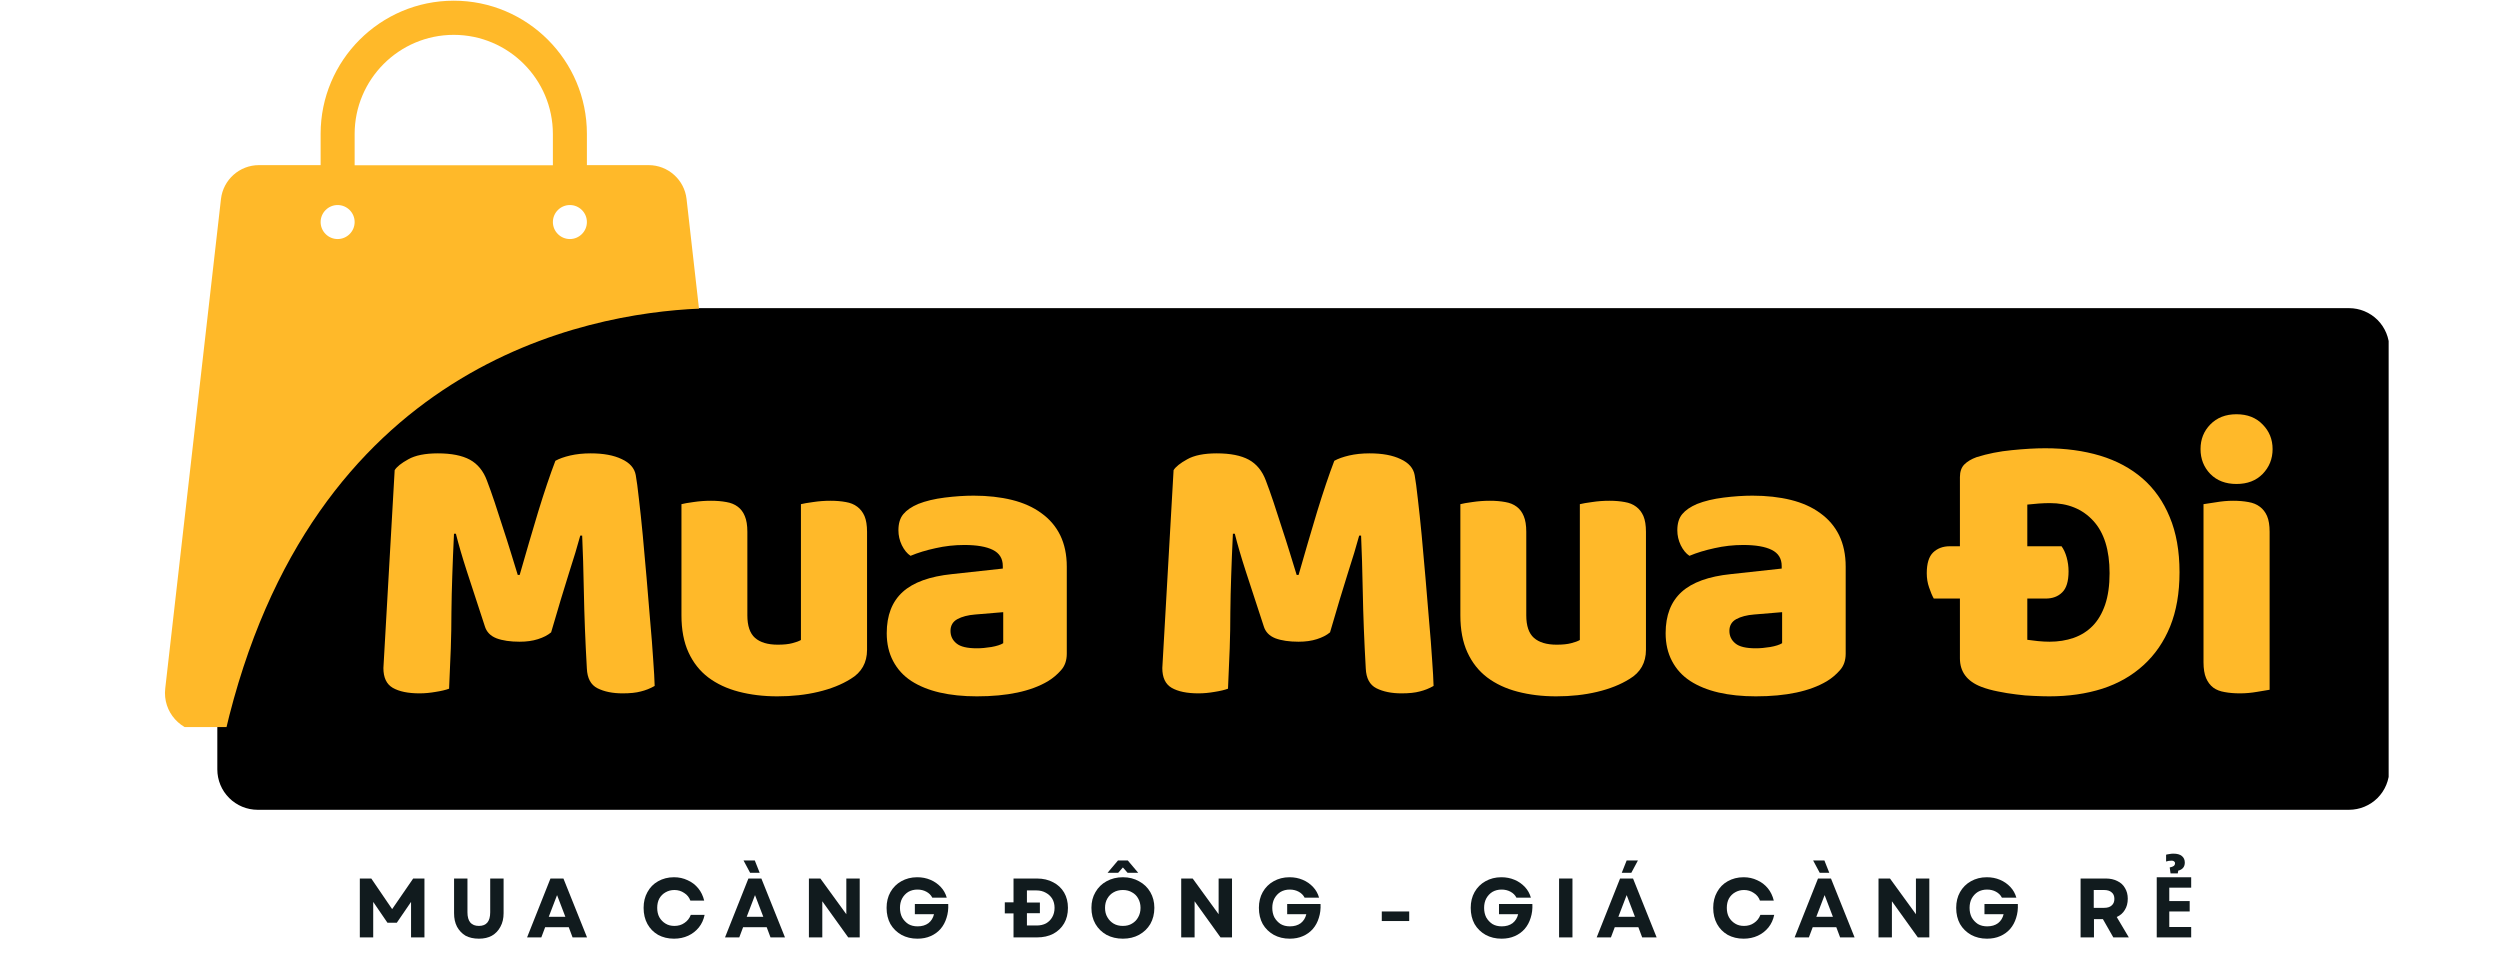 <svg xmlns="http://www.w3.org/2000/svg" xmlns:xlink="http://www.w3.org/1999/xlink" width="245" viewBox="0 0 183.75 71.25" height="95" preserveAspectRatio="xMidYMid meet"><defs><g></g><clipPath id="bf786f7006"><path d="M 15.973 22.648 L 175.711 22.648 L 175.711 59.52 L 15.973 59.52 Z M 15.973 22.648 " clip-rule="nonzero"></path></clipPath><clipPath id="6d62e83cf5"><path d="M 18.941 22.648 L 172.648 22.648 C 173.438 22.648 174.191 22.961 174.75 23.516 C 175.305 24.074 175.617 24.828 175.617 25.617 L 175.617 56.551 C 175.617 57.34 175.305 58.094 174.75 58.652 C 174.191 59.207 173.438 59.52 172.648 59.52 L 18.941 59.52 C 18.152 59.52 17.398 59.207 16.844 58.652 C 16.285 58.094 15.973 57.34 15.973 56.551 L 15.973 25.617 C 15.973 24.828 16.285 24.074 16.844 23.516 C 17.398 22.961 18.152 22.648 18.941 22.648 Z M 18.941 22.648 " clip-rule="nonzero"></path></clipPath><clipPath id="5f6bf9251c"><path d="M 12 0 L 51.82 0 L 51.82 53.438 L 12 53.438 Z M 12 0 " clip-rule="nonzero"></path></clipPath></defs><g clip-path="url(#bf786f7006)"><g clip-path="url(#6d62e83cf5)"><path fill="#000000" d="M 15.973 22.648 L 175.566 22.648 L 175.566 59.52 L 15.973 59.52 Z M 15.973 22.648 " fill-opacity="1" fill-rule="nonzero"></path></g></g><g clip-path="url(#5f6bf9251c)"><path fill="#ffb929" d="M 51.375 22.684 L 50.461 14.621 C 50.301 13.211 49.098 12.137 47.676 12.137 L 43.137 12.137 L 43.137 9.836 C 43.137 4.438 38.75 0.051 33.352 0.051 C 27.953 0.051 23.566 4.438 23.566 9.836 L 23.566 12.137 L 19.031 12.137 C 17.605 12.137 16.406 13.211 16.242 14.621 L 12.145 50.602 C 11.945 52.328 13.293 53.828 15.031 53.828 L 16.555 53.828 C 22.855 26.793 43.039 23.047 51.375 22.684 Z M 41.887 15.07 C 42.574 15.07 43.137 15.633 43.137 16.32 C 43.137 17.008 42.574 17.57 41.887 17.57 C 41.199 17.57 40.637 17.008 40.637 16.32 C 40.637 15.633 41.199 15.07 41.887 15.07 Z M 26.066 9.848 C 26.066 5.836 29.328 2.562 33.352 2.562 C 37.375 2.562 40.637 5.836 40.637 9.848 L 40.637 12.148 L 26.066 12.148 Z M 24.816 15.07 C 25.504 15.07 26.066 15.633 26.066 16.32 C 26.066 17.008 25.504 17.57 24.816 17.57 C 24.129 17.57 23.566 17.008 23.566 16.32 C 23.566 15.633 24.129 15.07 24.816 15.07 Z M 24.816 15.07 " fill-opacity="1" fill-rule="nonzero"></path></g><g fill="#ffb929" fill-opacity="1"><g transform="translate(21.816, 50.728)"><g></g></g></g><g fill="#ffb929" fill-opacity="1"><g transform="translate(26.696, 50.728)"><g><path d="M 13.812 -4.25 C 13.562 -4.039 13.238 -3.875 12.844 -3.75 C 12.457 -3.625 12.008 -3.562 11.5 -3.562 C 10.812 -3.562 10.242 -3.645 9.797 -3.812 C 9.348 -3.988 9.062 -4.285 8.938 -4.703 C 8.395 -6.379 7.953 -7.734 7.609 -8.766 C 7.273 -9.805 7.008 -10.719 6.812 -11.5 L 6.672 -11.5 C 6.617 -10.375 6.578 -9.348 6.547 -8.422 C 6.516 -7.504 6.492 -6.609 6.484 -5.734 C 6.484 -4.859 6.469 -3.973 6.438 -3.078 C 6.406 -2.18 6.363 -1.191 6.312 -0.109 C 6.062 -0.016 5.734 0.062 5.328 0.125 C 4.93 0.195 4.535 0.234 4.141 0.234 C 3.297 0.234 2.641 0.098 2.172 -0.172 C 1.711 -0.441 1.484 -0.926 1.484 -1.625 L 2.312 -16.172 C 2.469 -16.422 2.801 -16.688 3.312 -16.969 C 3.82 -17.258 4.547 -17.406 5.484 -17.406 C 6.484 -17.406 7.27 -17.25 7.844 -16.938 C 8.414 -16.625 8.832 -16.113 9.094 -15.406 C 9.27 -14.945 9.457 -14.422 9.656 -13.828 C 9.852 -13.242 10.051 -12.633 10.25 -12 C 10.457 -11.375 10.656 -10.754 10.844 -10.141 C 11.031 -9.523 11.203 -8.969 11.359 -8.469 L 11.5 -8.469 C 11.957 -10.07 12.41 -11.617 12.859 -13.109 C 13.316 -14.598 13.738 -15.848 14.125 -16.859 C 14.406 -17.016 14.77 -17.145 15.219 -17.25 C 15.664 -17.352 16.164 -17.406 16.719 -17.406 C 17.656 -17.406 18.414 -17.266 19 -16.984 C 19.594 -16.711 19.938 -16.32 20.031 -15.812 C 20.102 -15.426 20.18 -14.836 20.266 -14.047 C 20.359 -13.266 20.453 -12.379 20.547 -11.391 C 20.641 -10.398 20.734 -9.352 20.828 -8.25 C 20.922 -7.145 21.008 -6.082 21.094 -5.062 C 21.188 -4.039 21.258 -3.109 21.312 -2.266 C 21.375 -1.422 21.41 -0.77 21.422 -0.312 C 21.098 -0.125 20.758 0.008 20.406 0.094 C 20.062 0.188 19.613 0.234 19.062 0.234 C 18.332 0.234 17.719 0.109 17.219 -0.141 C 16.727 -0.391 16.469 -0.875 16.438 -1.594 C 16.32 -3.664 16.25 -5.531 16.219 -7.188 C 16.188 -8.844 16.145 -10.234 16.094 -11.359 L 15.953 -11.359 C 15.754 -10.617 15.473 -9.688 15.109 -8.562 C 14.754 -7.438 14.32 -6 13.812 -4.25 Z M 13.812 -4.25 "></path></g></g></g><g fill="#ffb929" fill-opacity="1"><g transform="translate(48.603, 50.728)"><g><path d="M 1.484 -13.672 C 1.672 -13.723 1.969 -13.773 2.375 -13.828 C 2.789 -13.891 3.219 -13.922 3.656 -13.922 C 4.07 -13.922 4.445 -13.891 4.781 -13.828 C 5.113 -13.773 5.395 -13.66 5.625 -13.484 C 5.852 -13.316 6.023 -13.086 6.141 -12.797 C 6.266 -12.504 6.328 -12.117 6.328 -11.641 L 6.328 -5.5 C 6.328 -4.727 6.516 -4.176 6.891 -3.844 C 7.273 -3.508 7.832 -3.344 8.562 -3.344 C 9 -3.344 9.352 -3.379 9.625 -3.453 C 9.906 -3.523 10.117 -3.602 10.266 -3.688 L 10.266 -13.672 C 10.461 -13.723 10.766 -13.773 11.172 -13.828 C 11.578 -13.891 12 -13.922 12.438 -13.922 C 12.852 -13.922 13.227 -13.891 13.562 -13.828 C 13.895 -13.773 14.176 -13.66 14.406 -13.484 C 14.633 -13.316 14.812 -13.086 14.938 -12.797 C 15.062 -12.504 15.125 -12.117 15.125 -11.641 L 15.125 -2.969 C 15.125 -2.02 14.723 -1.305 13.922 -0.828 C 13.254 -0.41 12.457 -0.094 11.531 0.125 C 10.613 0.344 9.613 0.453 8.531 0.453 C 7.5 0.453 6.551 0.336 5.688 0.109 C 4.82 -0.117 4.078 -0.469 3.453 -0.938 C 2.828 -1.414 2.344 -2.031 2 -2.781 C 1.656 -3.531 1.484 -4.438 1.484 -5.5 Z M 1.484 -13.672 "></path></g></g></g><g fill="#ffb929" fill-opacity="1"><g transform="translate(64.378, 50.728)"><g><path d="M 7.422 -3.078 C 7.742 -3.078 8.098 -3.109 8.484 -3.172 C 8.879 -3.242 9.172 -3.336 9.359 -3.453 L 9.359 -5.734 L 7.297 -5.562 C 6.766 -5.52 6.328 -5.406 5.984 -5.219 C 5.648 -5.031 5.484 -4.742 5.484 -4.359 C 5.484 -3.984 5.629 -3.676 5.922 -3.438 C 6.211 -3.195 6.711 -3.078 7.422 -3.078 Z M 7.188 -14.297 C 8.219 -14.297 9.156 -14.191 10 -13.984 C 10.844 -13.773 11.562 -13.453 12.156 -13.016 C 12.758 -12.586 13.223 -12.047 13.547 -11.391 C 13.867 -10.734 14.031 -9.961 14.031 -9.078 L 14.031 -2.688 C 14.031 -2.188 13.891 -1.781 13.609 -1.469 C 13.336 -1.156 13.016 -0.883 12.641 -0.656 C 11.398 0.082 9.66 0.453 7.422 0.453 C 6.41 0.453 5.5 0.359 4.688 0.172 C 3.883 -0.016 3.191 -0.297 2.609 -0.672 C 2.023 -1.055 1.578 -1.547 1.266 -2.141 C 0.953 -2.734 0.797 -3.414 0.797 -4.188 C 0.797 -5.5 1.188 -6.508 1.969 -7.219 C 2.75 -7.926 3.957 -8.363 5.594 -8.531 L 9.328 -8.938 L 9.328 -9.125 C 9.328 -9.676 9.082 -10.07 8.594 -10.312 C 8.113 -10.551 7.414 -10.672 6.5 -10.672 C 5.781 -10.672 5.078 -10.594 4.391 -10.438 C 3.703 -10.289 3.086 -10.102 2.547 -9.875 C 2.297 -10.039 2.082 -10.301 1.906 -10.656 C 1.738 -11.008 1.656 -11.375 1.656 -11.75 C 1.656 -12.25 1.773 -12.645 2.016 -12.938 C 2.254 -13.227 2.617 -13.477 3.109 -13.688 C 3.66 -13.906 4.312 -14.062 5.062 -14.156 C 5.812 -14.25 6.52 -14.297 7.188 -14.297 Z M 7.188 -14.297 "></path></g></g></g><g fill="#ffb929" fill-opacity="1"><g transform="translate(79.068, 50.728)"><g></g></g></g><g fill="#ffb929" fill-opacity="1"><g transform="translate(83.946, 50.728)"><g><path d="M 13.812 -4.25 C 13.562 -4.039 13.238 -3.875 12.844 -3.75 C 12.457 -3.625 12.008 -3.562 11.5 -3.562 C 10.812 -3.562 10.242 -3.645 9.797 -3.812 C 9.348 -3.988 9.062 -4.285 8.938 -4.703 C 8.395 -6.379 7.953 -7.734 7.609 -8.766 C 7.273 -9.805 7.008 -10.719 6.812 -11.5 L 6.672 -11.5 C 6.617 -10.375 6.578 -9.348 6.547 -8.422 C 6.516 -7.504 6.492 -6.609 6.484 -5.734 C 6.484 -4.859 6.469 -3.973 6.438 -3.078 C 6.406 -2.18 6.363 -1.191 6.312 -0.109 C 6.062 -0.016 5.734 0.062 5.328 0.125 C 4.93 0.195 4.535 0.234 4.141 0.234 C 3.297 0.234 2.641 0.098 2.172 -0.172 C 1.711 -0.441 1.484 -0.926 1.484 -1.625 L 2.312 -16.172 C 2.469 -16.422 2.801 -16.688 3.312 -16.969 C 3.82 -17.258 4.547 -17.406 5.484 -17.406 C 6.484 -17.406 7.27 -17.25 7.844 -16.938 C 8.414 -16.625 8.832 -16.113 9.094 -15.406 C 9.27 -14.945 9.457 -14.422 9.656 -13.828 C 9.852 -13.242 10.051 -12.633 10.25 -12 C 10.457 -11.375 10.656 -10.754 10.844 -10.141 C 11.031 -9.523 11.203 -8.969 11.359 -8.469 L 11.5 -8.469 C 11.957 -10.07 12.41 -11.617 12.859 -13.109 C 13.316 -14.598 13.738 -15.848 14.125 -16.859 C 14.406 -17.016 14.77 -17.145 15.219 -17.25 C 15.664 -17.352 16.164 -17.406 16.719 -17.406 C 17.656 -17.406 18.414 -17.266 19 -16.984 C 19.594 -16.711 19.938 -16.32 20.031 -15.812 C 20.102 -15.426 20.18 -14.836 20.266 -14.047 C 20.359 -13.266 20.453 -12.379 20.547 -11.391 C 20.641 -10.398 20.734 -9.352 20.828 -8.25 C 20.922 -7.145 21.008 -6.082 21.094 -5.062 C 21.188 -4.039 21.258 -3.109 21.312 -2.266 C 21.375 -1.422 21.41 -0.77 21.422 -0.312 C 21.098 -0.125 20.758 0.008 20.406 0.094 C 20.062 0.188 19.613 0.234 19.062 0.234 C 18.332 0.234 17.719 0.109 17.219 -0.141 C 16.727 -0.391 16.469 -0.875 16.438 -1.594 C 16.32 -3.664 16.25 -5.531 16.219 -7.188 C 16.188 -8.844 16.145 -10.234 16.094 -11.359 L 15.953 -11.359 C 15.754 -10.617 15.473 -9.688 15.109 -8.562 C 14.754 -7.438 14.32 -6 13.812 -4.25 Z M 13.812 -4.25 "></path></g></g></g><g fill="#ffb929" fill-opacity="1"><g transform="translate(105.853, 50.728)"><g><path d="M 1.484 -13.672 C 1.672 -13.723 1.969 -13.773 2.375 -13.828 C 2.789 -13.891 3.219 -13.922 3.656 -13.922 C 4.07 -13.922 4.445 -13.891 4.781 -13.828 C 5.113 -13.773 5.395 -13.66 5.625 -13.484 C 5.852 -13.316 6.023 -13.086 6.141 -12.797 C 6.266 -12.504 6.328 -12.117 6.328 -11.641 L 6.328 -5.5 C 6.328 -4.727 6.516 -4.176 6.891 -3.844 C 7.273 -3.508 7.832 -3.344 8.562 -3.344 C 9 -3.344 9.352 -3.379 9.625 -3.453 C 9.906 -3.523 10.117 -3.602 10.266 -3.688 L 10.266 -13.672 C 10.461 -13.723 10.766 -13.773 11.172 -13.828 C 11.578 -13.891 12 -13.922 12.438 -13.922 C 12.852 -13.922 13.227 -13.891 13.562 -13.828 C 13.895 -13.773 14.176 -13.66 14.406 -13.484 C 14.633 -13.316 14.812 -13.086 14.938 -12.797 C 15.062 -12.504 15.125 -12.117 15.125 -11.641 L 15.125 -2.969 C 15.125 -2.02 14.723 -1.305 13.922 -0.828 C 13.254 -0.41 12.457 -0.094 11.531 0.125 C 10.613 0.344 9.613 0.453 8.531 0.453 C 7.5 0.453 6.551 0.336 5.688 0.109 C 4.82 -0.117 4.078 -0.469 3.453 -0.938 C 2.828 -1.414 2.344 -2.031 2 -2.781 C 1.656 -3.531 1.484 -4.438 1.484 -5.5 Z M 1.484 -13.672 "></path></g></g></g><g fill="#ffb929" fill-opacity="1"><g transform="translate(121.627, 50.728)"><g><path d="M 7.422 -3.078 C 7.742 -3.078 8.098 -3.109 8.484 -3.172 C 8.879 -3.242 9.172 -3.336 9.359 -3.453 L 9.359 -5.734 L 7.297 -5.562 C 6.766 -5.52 6.328 -5.406 5.984 -5.219 C 5.648 -5.031 5.484 -4.742 5.484 -4.359 C 5.484 -3.984 5.629 -3.676 5.922 -3.438 C 6.211 -3.195 6.711 -3.078 7.422 -3.078 Z M 7.188 -14.297 C 8.219 -14.297 9.156 -14.191 10 -13.984 C 10.844 -13.773 11.562 -13.453 12.156 -13.016 C 12.758 -12.586 13.223 -12.047 13.547 -11.391 C 13.867 -10.734 14.031 -9.961 14.031 -9.078 L 14.031 -2.688 C 14.031 -2.188 13.891 -1.781 13.609 -1.469 C 13.336 -1.156 13.016 -0.883 12.641 -0.656 C 11.398 0.082 9.66 0.453 7.422 0.453 C 6.41 0.453 5.5 0.359 4.688 0.172 C 3.883 -0.016 3.191 -0.297 2.609 -0.672 C 2.023 -1.055 1.578 -1.547 1.266 -2.141 C 0.953 -2.734 0.797 -3.414 0.797 -4.188 C 0.797 -5.5 1.188 -6.508 1.969 -7.219 C 2.75 -7.926 3.957 -8.363 5.594 -8.531 L 9.328 -8.938 L 9.328 -9.125 C 9.328 -9.676 9.082 -10.07 8.594 -10.312 C 8.113 -10.551 7.414 -10.672 6.5 -10.672 C 5.781 -10.672 5.078 -10.594 4.391 -10.438 C 3.703 -10.289 3.086 -10.102 2.547 -9.875 C 2.297 -10.039 2.082 -10.301 1.906 -10.656 C 1.738 -11.008 1.656 -11.375 1.656 -11.75 C 1.656 -12.25 1.773 -12.645 2.016 -12.938 C 2.254 -13.227 2.617 -13.477 3.109 -13.688 C 3.66 -13.906 4.312 -14.062 5.062 -14.156 C 5.812 -14.25 6.52 -14.297 7.188 -14.297 Z M 7.188 -14.297 "></path></g></g></g><g fill="#ffb929" fill-opacity="1"><g transform="translate(136.317, 50.728)"><g></g></g></g><g fill="#ffb929" fill-opacity="1"><g transform="translate(141.195, 50.728)"><g><path d="M 9.422 0.453 C 9.098 0.453 8.723 0.441 8.297 0.422 C 7.879 0.41 7.445 0.375 7 0.312 C 6.551 0.258 6.102 0.188 5.656 0.094 C 5.219 0.008 4.805 -0.102 4.422 -0.25 C 3.379 -0.656 2.859 -1.352 2.859 -2.344 L 2.859 -6.734 L 0.938 -6.734 C 0.82 -6.941 0.707 -7.211 0.594 -7.547 C 0.477 -7.879 0.422 -8.227 0.422 -8.594 C 0.422 -9.312 0.578 -9.82 0.891 -10.125 C 1.211 -10.426 1.617 -10.578 2.109 -10.578 L 2.859 -10.578 L 2.859 -15.656 C 2.859 -16.062 2.969 -16.375 3.188 -16.594 C 3.406 -16.812 3.703 -16.988 4.078 -17.125 C 4.898 -17.383 5.766 -17.555 6.672 -17.641 C 7.586 -17.734 8.406 -17.781 9.125 -17.781 C 10.613 -17.781 11.961 -17.598 13.172 -17.234 C 14.379 -16.867 15.414 -16.312 16.281 -15.562 C 17.145 -14.812 17.812 -13.863 18.281 -12.719 C 18.758 -11.582 19 -10.234 19 -8.672 C 19 -7.148 18.77 -5.82 18.312 -4.688 C 17.852 -3.562 17.203 -2.613 16.359 -1.844 C 15.516 -1.07 14.504 -0.492 13.328 -0.109 C 12.148 0.266 10.848 0.453 9.422 0.453 Z M 7.812 -3.703 C 8.02 -3.672 8.273 -3.641 8.578 -3.609 C 8.891 -3.578 9.176 -3.562 9.438 -3.562 C 10.082 -3.562 10.676 -3.656 11.219 -3.844 C 11.77 -4.039 12.238 -4.336 12.625 -4.734 C 13.008 -5.129 13.312 -5.645 13.531 -6.281 C 13.75 -6.926 13.859 -7.695 13.859 -8.594 C 13.859 -10.301 13.457 -11.586 12.656 -12.453 C 11.863 -13.316 10.801 -13.75 9.469 -13.75 C 9.207 -13.75 8.938 -13.738 8.656 -13.719 C 8.383 -13.695 8.102 -13.672 7.812 -13.641 L 7.812 -10.578 L 10.328 -10.578 C 10.484 -10.367 10.609 -10.098 10.703 -9.766 C 10.797 -9.43 10.844 -9.086 10.844 -8.734 C 10.844 -8.004 10.688 -7.488 10.375 -7.188 C 10.07 -6.883 9.664 -6.734 9.156 -6.734 L 7.812 -6.734 Z M 7.812 -3.703 "></path></g></g></g><g fill="#ffb929" fill-opacity="1"><g transform="translate(160.364, 50.728)"><g><path d="M 1.375 -17.719 C 1.375 -18.438 1.613 -19.039 2.094 -19.531 C 2.582 -20.031 3.223 -20.281 4.016 -20.281 C 4.816 -20.281 5.457 -20.031 5.938 -19.531 C 6.426 -19.039 6.672 -18.438 6.672 -17.719 C 6.672 -17 6.426 -16.391 5.938 -15.891 C 5.457 -15.398 4.816 -15.156 4.016 -15.156 C 3.223 -15.156 2.582 -15.398 2.094 -15.891 C 1.613 -16.391 1.375 -17 1.375 -17.719 Z M 6.453 -0.031 C 6.242 0.008 5.93 0.062 5.516 0.125 C 5.109 0.195 4.695 0.234 4.281 0.234 C 3.863 0.234 3.488 0.203 3.156 0.141 C 2.82 0.086 2.539 -0.02 2.312 -0.188 C 2.082 -0.363 1.906 -0.598 1.781 -0.891 C 1.656 -1.191 1.594 -1.578 1.594 -2.047 L 1.594 -13.672 C 1.801 -13.703 2.109 -13.75 2.516 -13.812 C 2.93 -13.883 3.348 -13.922 3.766 -13.922 C 4.18 -13.922 4.555 -13.891 4.891 -13.828 C 5.223 -13.773 5.504 -13.66 5.734 -13.484 C 5.961 -13.316 6.141 -13.086 6.266 -12.797 C 6.391 -12.504 6.453 -12.117 6.453 -11.641 Z M 6.453 -0.031 "></path></g></g></g><g fill="#111b1e" fill-opacity="1"><g transform="translate(25.931, 68.899)"><g><path d="M 0.516 0 L 0.516 -4.328 L 1.359 -4.328 L 2.891 -2.078 L 4.438 -4.328 L 5.266 -4.328 L 5.266 0 L 4.281 0 L 4.281 -2.609 L 3.234 -1.078 L 2.547 -1.078 L 1.5 -2.609 L 1.5 0 Z M 0.516 0 "></path></g></g></g><g fill="#111b1e" fill-opacity="1"><g transform="translate(32.905, 68.899)"><g><path d="M 2.297 0.094 C 1.91 0.094 1.582 0.02 1.312 -0.125 C 1.051 -0.281 0.844 -0.5 0.688 -0.781 C 0.539 -1.062 0.469 -1.395 0.469 -1.781 L 0.469 -4.328 L 1.453 -4.328 L 1.453 -1.844 C 1.453 -1.176 1.734 -0.844 2.297 -0.844 C 2.848 -0.844 3.125 -1.176 3.125 -1.844 L 3.125 -4.328 L 4.109 -4.328 L 4.109 -1.781 C 4.109 -1.395 4.031 -1.062 3.875 -0.781 C 3.727 -0.5 3.52 -0.281 3.25 -0.125 C 2.988 0.02 2.672 0.094 2.297 0.094 Z M 2.297 0.094 "></path></g></g></g><g fill="#111b1e" fill-opacity="1"><g transform="translate(38.678, 68.899)"><g><path d="M 0.062 0 L 1.781 -4.328 L 2.734 -4.328 L 4.469 0 L 3.406 0 L 3.125 -0.75 L 1.391 -0.75 L 1.109 0 Z M 1.656 -1.516 L 2.875 -1.516 L 2.266 -3.109 Z M 1.656 -1.516 "></path></g></g></g><g fill="#111b1e" fill-opacity="1"><g transform="translate(44.39, 68.899)"><g></g></g></g><g fill="#111b1e" fill-opacity="1"><g transform="translate(47.039, 68.899)"><g><path d="M 2.5 0.094 C 2.062 0.094 1.672 0 1.328 -0.188 C 0.992 -0.383 0.734 -0.648 0.547 -0.984 C 0.359 -1.328 0.266 -1.723 0.266 -2.172 C 0.266 -2.609 0.359 -2.992 0.547 -3.328 C 0.734 -3.672 0.992 -3.938 1.328 -4.125 C 1.672 -4.32 2.062 -4.422 2.5 -4.422 C 2.863 -4.422 3.195 -4.348 3.5 -4.203 C 3.812 -4.066 4.07 -3.867 4.281 -3.609 C 4.488 -3.359 4.633 -3.055 4.719 -2.703 L 3.703 -2.703 C 3.617 -2.941 3.469 -3.129 3.25 -3.266 C 3.039 -3.41 2.801 -3.484 2.531 -3.484 C 2.289 -3.484 2.07 -3.426 1.875 -3.312 C 1.688 -3.207 1.535 -3.055 1.422 -2.859 C 1.316 -2.66 1.266 -2.43 1.266 -2.172 C 1.266 -1.91 1.316 -1.68 1.422 -1.484 C 1.535 -1.285 1.688 -1.129 1.875 -1.016 C 2.062 -0.898 2.281 -0.844 2.531 -0.844 C 2.812 -0.844 3.055 -0.914 3.266 -1.062 C 3.484 -1.207 3.641 -1.406 3.734 -1.656 L 4.75 -1.656 C 4.676 -1.301 4.535 -0.992 4.328 -0.734 C 4.117 -0.473 3.859 -0.27 3.547 -0.125 C 3.234 0.02 2.883 0.094 2.5 0.094 Z M 2.5 0.094 "></path></g></g></g><g fill="#111b1e" fill-opacity="1"><g transform="translate(53.227, 68.899)"><g><path d="M 0.062 0 L 1.781 -4.328 L 2.734 -4.328 L 4.469 0 L 3.406 0 L 3.125 -0.75 L 1.391 -0.75 L 1.109 0 Z M 1.422 -5.656 L 2.25 -5.656 L 2.609 -4.75 L 1.906 -4.75 Z M 1.656 -1.516 L 2.875 -1.516 L 2.266 -3.109 Z M 1.656 -1.516 "></path></g></g></g><g fill="#111b1e" fill-opacity="1"><g transform="translate(58.939, 68.899)"><g><path d="M 0.516 0 L 0.516 -4.328 L 1.359 -4.328 L 3.266 -1.703 L 3.266 -4.328 L 4.25 -4.328 L 4.25 0 L 3.406 0 L 1.5 -2.656 L 1.5 0 Z M 0.516 0 "></path></g></g></g><g fill="#111b1e" fill-opacity="1"><g transform="translate(64.898, 68.899)"><g><path d="M 2.531 0.094 C 2.094 0.094 1.703 0 1.359 -0.188 C 1.016 -0.383 0.742 -0.648 0.547 -0.984 C 0.359 -1.328 0.266 -1.723 0.266 -2.172 C 0.266 -2.609 0.359 -2.992 0.547 -3.328 C 0.742 -3.672 1.008 -3.938 1.344 -4.125 C 1.688 -4.32 2.078 -4.422 2.516 -4.422 C 2.867 -4.422 3.191 -4.359 3.484 -4.234 C 3.785 -4.109 4.039 -3.93 4.25 -3.703 C 4.457 -3.484 4.602 -3.223 4.688 -2.922 L 3.625 -2.922 C 3.531 -3.109 3.383 -3.254 3.188 -3.359 C 3 -3.461 2.781 -3.516 2.531 -3.516 C 2.281 -3.516 2.055 -3.457 1.859 -3.344 C 1.672 -3.227 1.52 -3.066 1.406 -2.859 C 1.301 -2.66 1.25 -2.43 1.25 -2.172 C 1.25 -1.91 1.301 -1.676 1.406 -1.469 C 1.52 -1.27 1.672 -1.109 1.859 -0.984 C 2.055 -0.867 2.285 -0.812 2.547 -0.812 C 2.867 -0.812 3.133 -0.891 3.344 -1.047 C 3.551 -1.211 3.688 -1.43 3.75 -1.703 L 2.344 -1.703 L 2.344 -2.453 L 4.797 -2.453 C 4.816 -2.086 4.773 -1.75 4.672 -1.438 C 4.578 -1.125 4.43 -0.852 4.234 -0.625 C 4.035 -0.395 3.789 -0.219 3.5 -0.094 C 3.219 0.031 2.895 0.094 2.531 0.094 Z M 2.531 0.094 "></path></g></g></g><g fill="#111b1e" fill-opacity="1"><g transform="translate(71.142, 68.899)"><g></g></g></g><g fill="#111b1e" fill-opacity="1"><g transform="translate(73.791, 68.899)"><g><path d="M 0.703 0 L 0.703 -1.766 L 0.062 -1.766 L 0.062 -2.578 L 0.703 -2.578 L 0.703 -4.328 L 2.422 -4.328 C 2.879 -4.328 3.281 -4.234 3.625 -4.047 C 3.969 -3.867 4.234 -3.617 4.422 -3.297 C 4.609 -2.973 4.703 -2.598 4.703 -2.172 C 4.703 -1.734 4.609 -1.352 4.422 -1.031 C 4.234 -0.707 3.969 -0.453 3.625 -0.266 C 3.281 -0.086 2.879 0 2.422 0 Z M 1.688 -0.875 L 2.406 -0.875 C 2.664 -0.875 2.895 -0.926 3.094 -1.031 C 3.289 -1.145 3.441 -1.297 3.547 -1.484 C 3.66 -1.68 3.719 -1.91 3.719 -2.172 C 3.719 -2.43 3.66 -2.656 3.547 -2.844 C 3.43 -3.031 3.273 -3.176 3.078 -3.281 C 2.879 -3.395 2.648 -3.453 2.391 -3.453 L 1.688 -3.453 L 1.688 -2.562 L 2.641 -2.562 L 2.641 -1.781 L 1.688 -1.781 Z M 1.688 -0.875 "></path></g></g></g><g fill="#111b1e" fill-opacity="1"><g transform="translate(79.954, 68.899)"><g><path d="M 2.578 0.094 C 2.129 0.094 1.727 0 1.375 -0.188 C 1.031 -0.383 0.758 -0.648 0.562 -0.984 C 0.363 -1.328 0.266 -1.723 0.266 -2.172 C 0.266 -2.609 0.363 -2.992 0.562 -3.328 C 0.758 -3.672 1.031 -3.938 1.375 -4.125 C 1.727 -4.32 2.129 -4.422 2.578 -4.422 C 3.023 -4.422 3.422 -4.32 3.766 -4.125 C 4.117 -3.938 4.395 -3.672 4.594 -3.328 C 4.789 -2.992 4.891 -2.609 4.891 -2.172 C 4.891 -1.723 4.789 -1.328 4.594 -0.984 C 4.395 -0.648 4.117 -0.383 3.766 -0.188 C 3.422 0 3.023 0.094 2.578 0.094 Z M 1.266 -2.172 C 1.266 -1.91 1.32 -1.68 1.438 -1.484 C 1.551 -1.285 1.703 -1.129 1.891 -1.016 C 2.086 -0.898 2.316 -0.844 2.578 -0.844 C 2.836 -0.844 3.062 -0.898 3.25 -1.016 C 3.445 -1.129 3.598 -1.285 3.703 -1.484 C 3.816 -1.68 3.875 -1.91 3.875 -2.172 C 3.875 -2.43 3.816 -2.66 3.703 -2.859 C 3.598 -3.055 3.445 -3.207 3.25 -3.312 C 3.062 -3.426 2.836 -3.484 2.578 -3.484 C 2.316 -3.484 2.086 -3.426 1.891 -3.312 C 1.703 -3.207 1.551 -3.055 1.438 -2.859 C 1.32 -2.66 1.266 -2.43 1.266 -2.172 Z M 1.453 -4.75 L 2.219 -5.656 L 2.938 -5.656 L 3.703 -4.75 L 2.922 -4.75 L 2.578 -5.141 L 2.234 -4.75 Z M 1.453 -4.75 "></path></g></g></g><g fill="#111b1e" fill-opacity="1"><g transform="translate(86.303, 68.899)"><g><path d="M 0.516 0 L 0.516 -4.328 L 1.359 -4.328 L 3.266 -1.703 L 3.266 -4.328 L 4.25 -4.328 L 4.25 0 L 3.406 0 L 1.5 -2.656 L 1.5 0 Z M 0.516 0 "></path></g></g></g><g fill="#111b1e" fill-opacity="1"><g transform="translate(92.263, 68.899)"><g><path d="M 2.531 0.094 C 2.094 0.094 1.703 0 1.359 -0.188 C 1.016 -0.383 0.742 -0.648 0.547 -0.984 C 0.359 -1.328 0.266 -1.723 0.266 -2.172 C 0.266 -2.609 0.359 -2.992 0.547 -3.328 C 0.742 -3.672 1.008 -3.938 1.344 -4.125 C 1.688 -4.32 2.078 -4.422 2.516 -4.422 C 2.867 -4.422 3.191 -4.359 3.484 -4.234 C 3.785 -4.109 4.039 -3.93 4.25 -3.703 C 4.457 -3.484 4.602 -3.223 4.688 -2.922 L 3.625 -2.922 C 3.531 -3.109 3.383 -3.254 3.188 -3.359 C 3 -3.461 2.781 -3.516 2.531 -3.516 C 2.281 -3.516 2.055 -3.457 1.859 -3.344 C 1.672 -3.227 1.52 -3.066 1.406 -2.859 C 1.301 -2.66 1.25 -2.43 1.25 -2.172 C 1.25 -1.91 1.301 -1.676 1.406 -1.469 C 1.52 -1.27 1.672 -1.109 1.859 -0.984 C 2.055 -0.867 2.285 -0.812 2.547 -0.812 C 2.867 -0.812 3.133 -0.891 3.344 -1.047 C 3.551 -1.211 3.688 -1.43 3.75 -1.703 L 2.344 -1.703 L 2.344 -2.453 L 4.797 -2.453 C 4.816 -2.086 4.773 -1.75 4.672 -1.438 C 4.578 -1.125 4.43 -0.852 4.234 -0.625 C 4.035 -0.395 3.789 -0.219 3.5 -0.094 C 3.219 0.031 2.895 0.094 2.531 0.094 Z M 2.531 0.094 "></path></g></g></g><g fill="#111b1e" fill-opacity="1"><g transform="translate(98.506, 68.899)"><g></g></g></g><g fill="#111b1e" fill-opacity="1"><g transform="translate(101.155, 68.899)"><g><path d="M 0.406 -1.203 L 0.406 -1.906 L 2.422 -1.906 L 2.422 -1.203 Z M 0.406 -1.203 "></path></g></g></g><g fill="#111b1e" fill-opacity="1"><g transform="translate(105.184, 68.899)"><g></g></g></g><g fill="#111b1e" fill-opacity="1"><g transform="translate(107.832, 68.899)"><g><path d="M 2.531 0.094 C 2.094 0.094 1.703 0 1.359 -0.188 C 1.016 -0.383 0.742 -0.648 0.547 -0.984 C 0.359 -1.328 0.266 -1.723 0.266 -2.172 C 0.266 -2.609 0.359 -2.992 0.547 -3.328 C 0.742 -3.672 1.008 -3.938 1.344 -4.125 C 1.688 -4.32 2.078 -4.422 2.516 -4.422 C 2.867 -4.422 3.191 -4.359 3.484 -4.234 C 3.785 -4.109 4.039 -3.93 4.25 -3.703 C 4.457 -3.484 4.602 -3.223 4.688 -2.922 L 3.625 -2.922 C 3.531 -3.109 3.383 -3.254 3.188 -3.359 C 3 -3.461 2.781 -3.516 2.531 -3.516 C 2.281 -3.516 2.055 -3.457 1.859 -3.344 C 1.672 -3.227 1.52 -3.066 1.406 -2.859 C 1.301 -2.66 1.25 -2.43 1.25 -2.172 C 1.25 -1.91 1.301 -1.676 1.406 -1.469 C 1.52 -1.27 1.672 -1.109 1.859 -0.984 C 2.055 -0.867 2.285 -0.812 2.547 -0.812 C 2.867 -0.812 3.133 -0.891 3.344 -1.047 C 3.551 -1.211 3.688 -1.43 3.75 -1.703 L 2.344 -1.703 L 2.344 -2.453 L 4.797 -2.453 C 4.816 -2.086 4.773 -1.75 4.672 -1.438 C 4.578 -1.125 4.43 -0.852 4.234 -0.625 C 4.035 -0.395 3.789 -0.219 3.5 -0.094 C 3.219 0.031 2.895 0.094 2.531 0.094 Z M 2.531 0.094 "></path></g></g></g><g fill="#111b1e" fill-opacity="1"><g transform="translate(114.076, 68.899)"><g><path d="M 0.516 0 L 0.516 -4.328 L 1.5 -4.328 L 1.5 0 Z M 0.516 0 "></path></g></g></g><g fill="#111b1e" fill-opacity="1"><g transform="translate(117.294, 68.899)"><g><path d="M 0.062 0 L 1.781 -4.328 L 2.734 -4.328 L 4.469 0 L 3.406 0 L 3.125 -0.75 L 1.391 -0.75 L 1.109 0 Z M 1.656 -1.516 L 2.875 -1.516 L 2.266 -3.109 Z M 1.906 -4.75 L 2.266 -5.656 L 3.094 -5.656 L 2.609 -4.75 Z M 1.906 -4.75 "></path></g></g></g><g fill="#111b1e" fill-opacity="1"><g transform="translate(123.006, 68.899)"><g></g></g></g><g fill="#111b1e" fill-opacity="1"><g transform="translate(125.655, 68.899)"><g><path d="M 2.5 0.094 C 2.062 0.094 1.672 0 1.328 -0.188 C 0.992 -0.383 0.734 -0.648 0.547 -0.984 C 0.359 -1.328 0.266 -1.723 0.266 -2.172 C 0.266 -2.609 0.359 -2.992 0.547 -3.328 C 0.734 -3.672 0.992 -3.938 1.328 -4.125 C 1.672 -4.32 2.062 -4.422 2.5 -4.422 C 2.863 -4.422 3.195 -4.348 3.5 -4.203 C 3.812 -4.066 4.07 -3.867 4.281 -3.609 C 4.488 -3.359 4.633 -3.055 4.719 -2.703 L 3.703 -2.703 C 3.617 -2.941 3.469 -3.129 3.25 -3.266 C 3.039 -3.41 2.801 -3.484 2.531 -3.484 C 2.289 -3.484 2.07 -3.426 1.875 -3.312 C 1.688 -3.207 1.535 -3.055 1.422 -2.859 C 1.316 -2.66 1.266 -2.43 1.266 -2.172 C 1.266 -1.91 1.316 -1.68 1.422 -1.484 C 1.535 -1.285 1.688 -1.129 1.875 -1.016 C 2.062 -0.898 2.281 -0.844 2.531 -0.844 C 2.812 -0.844 3.055 -0.914 3.266 -1.062 C 3.484 -1.207 3.641 -1.406 3.734 -1.656 L 4.75 -1.656 C 4.676 -1.301 4.535 -0.992 4.328 -0.734 C 4.117 -0.473 3.859 -0.27 3.547 -0.125 C 3.234 0.02 2.883 0.094 2.5 0.094 Z M 2.5 0.094 "></path></g></g></g><g fill="#111b1e" fill-opacity="1"><g transform="translate(131.843, 68.899)"><g><path d="M 0.062 0 L 1.781 -4.328 L 2.734 -4.328 L 4.469 0 L 3.406 0 L 3.125 -0.75 L 1.391 -0.75 L 1.109 0 Z M 1.422 -5.656 L 2.25 -5.656 L 2.609 -4.75 L 1.906 -4.75 Z M 1.656 -1.516 L 2.875 -1.516 L 2.266 -3.109 Z M 1.656 -1.516 "></path></g></g></g><g fill="#111b1e" fill-opacity="1"><g transform="translate(137.555, 68.899)"><g><path d="M 0.516 0 L 0.516 -4.328 L 1.359 -4.328 L 3.266 -1.703 L 3.266 -4.328 L 4.25 -4.328 L 4.25 0 L 3.406 0 L 1.5 -2.656 L 1.5 0 Z M 0.516 0 "></path></g></g></g><g fill="#111b1e" fill-opacity="1"><g transform="translate(143.514, 68.899)"><g><path d="M 2.531 0.094 C 2.094 0.094 1.703 0 1.359 -0.188 C 1.016 -0.383 0.742 -0.648 0.547 -0.984 C 0.359 -1.328 0.266 -1.723 0.266 -2.172 C 0.266 -2.609 0.359 -2.992 0.547 -3.328 C 0.742 -3.672 1.008 -3.938 1.344 -4.125 C 1.688 -4.32 2.078 -4.422 2.516 -4.422 C 2.867 -4.422 3.191 -4.359 3.484 -4.234 C 3.785 -4.109 4.039 -3.93 4.25 -3.703 C 4.457 -3.484 4.602 -3.223 4.688 -2.922 L 3.625 -2.922 C 3.531 -3.109 3.383 -3.254 3.188 -3.359 C 3 -3.461 2.781 -3.516 2.531 -3.516 C 2.281 -3.516 2.055 -3.457 1.859 -3.344 C 1.672 -3.227 1.52 -3.066 1.406 -2.859 C 1.301 -2.66 1.25 -2.43 1.25 -2.172 C 1.25 -1.91 1.301 -1.676 1.406 -1.469 C 1.52 -1.27 1.672 -1.109 1.859 -0.984 C 2.055 -0.867 2.285 -0.812 2.547 -0.812 C 2.867 -0.812 3.133 -0.891 3.344 -1.047 C 3.551 -1.211 3.688 -1.43 3.75 -1.703 L 2.344 -1.703 L 2.344 -2.453 L 4.797 -2.453 C 4.816 -2.086 4.773 -1.75 4.672 -1.438 C 4.578 -1.125 4.43 -0.852 4.234 -0.625 C 4.035 -0.395 3.789 -0.219 3.5 -0.094 C 3.219 0.031 2.895 0.094 2.531 0.094 Z M 2.531 0.094 "></path></g></g></g><g fill="#111b1e" fill-opacity="1"><g transform="translate(149.758, 68.899)"><g></g></g></g><g fill="#111b1e" fill-opacity="1"><g transform="translate(152.407, 68.899)"><g><path d="M 0.516 0 L 0.516 -4.328 L 2.375 -4.328 C 2.695 -4.328 2.977 -4.266 3.219 -4.141 C 3.469 -4.023 3.656 -3.852 3.781 -3.625 C 3.914 -3.406 3.984 -3.145 3.984 -2.844 C 3.984 -2.52 3.91 -2.242 3.766 -2.016 C 3.629 -1.785 3.43 -1.613 3.172 -1.5 L 4.062 0 L 2.922 0 L 2.156 -1.344 L 1.5 -1.344 L 1.5 0 Z M 1.484 -2.172 L 2.234 -2.172 C 2.484 -2.172 2.672 -2.227 2.797 -2.344 C 2.93 -2.457 3 -2.617 3 -2.828 C 3 -3.047 2.93 -3.207 2.797 -3.312 C 2.672 -3.426 2.484 -3.484 2.234 -3.484 L 1.484 -3.484 Z M 1.484 -2.172 "></path></g></g></g><g fill="#111b1e" fill-opacity="1"><g transform="translate(157.958, 68.899)"><g><path d="M 3.094 0 L 0.562 0 L 0.562 -4.422 L 3.094 -4.422 L 3.094 -3.656 L 1.484 -3.656 L 1.484 -2.672 L 2.984 -2.672 L 2.984 -1.906 L 1.484 -1.906 L 1.484 -0.766 L 3.094 -0.766 Z M 2.625 -5.5 C 2.625 -5.188 2.461 -4.988 2.141 -4.906 L 2.109 -4.703 L 1.578 -4.703 L 1.516 -5.141 C 1.66 -5.172 1.758 -5.207 1.812 -5.25 C 1.875 -5.301 1.906 -5.367 1.906 -5.453 C 1.906 -5.516 1.879 -5.562 1.828 -5.594 C 1.785 -5.625 1.734 -5.641 1.672 -5.641 C 1.586 -5.641 1.508 -5.633 1.438 -5.625 C 1.375 -5.613 1.312 -5.598 1.25 -5.578 L 1.25 -6.078 C 1.312 -6.098 1.391 -6.113 1.484 -6.125 C 1.586 -6.145 1.688 -6.156 1.781 -6.156 C 2.062 -6.156 2.27 -6.098 2.406 -5.984 C 2.551 -5.867 2.625 -5.707 2.625 -5.5 Z M 2.625 -5.5 "></path></g></g></g></svg>